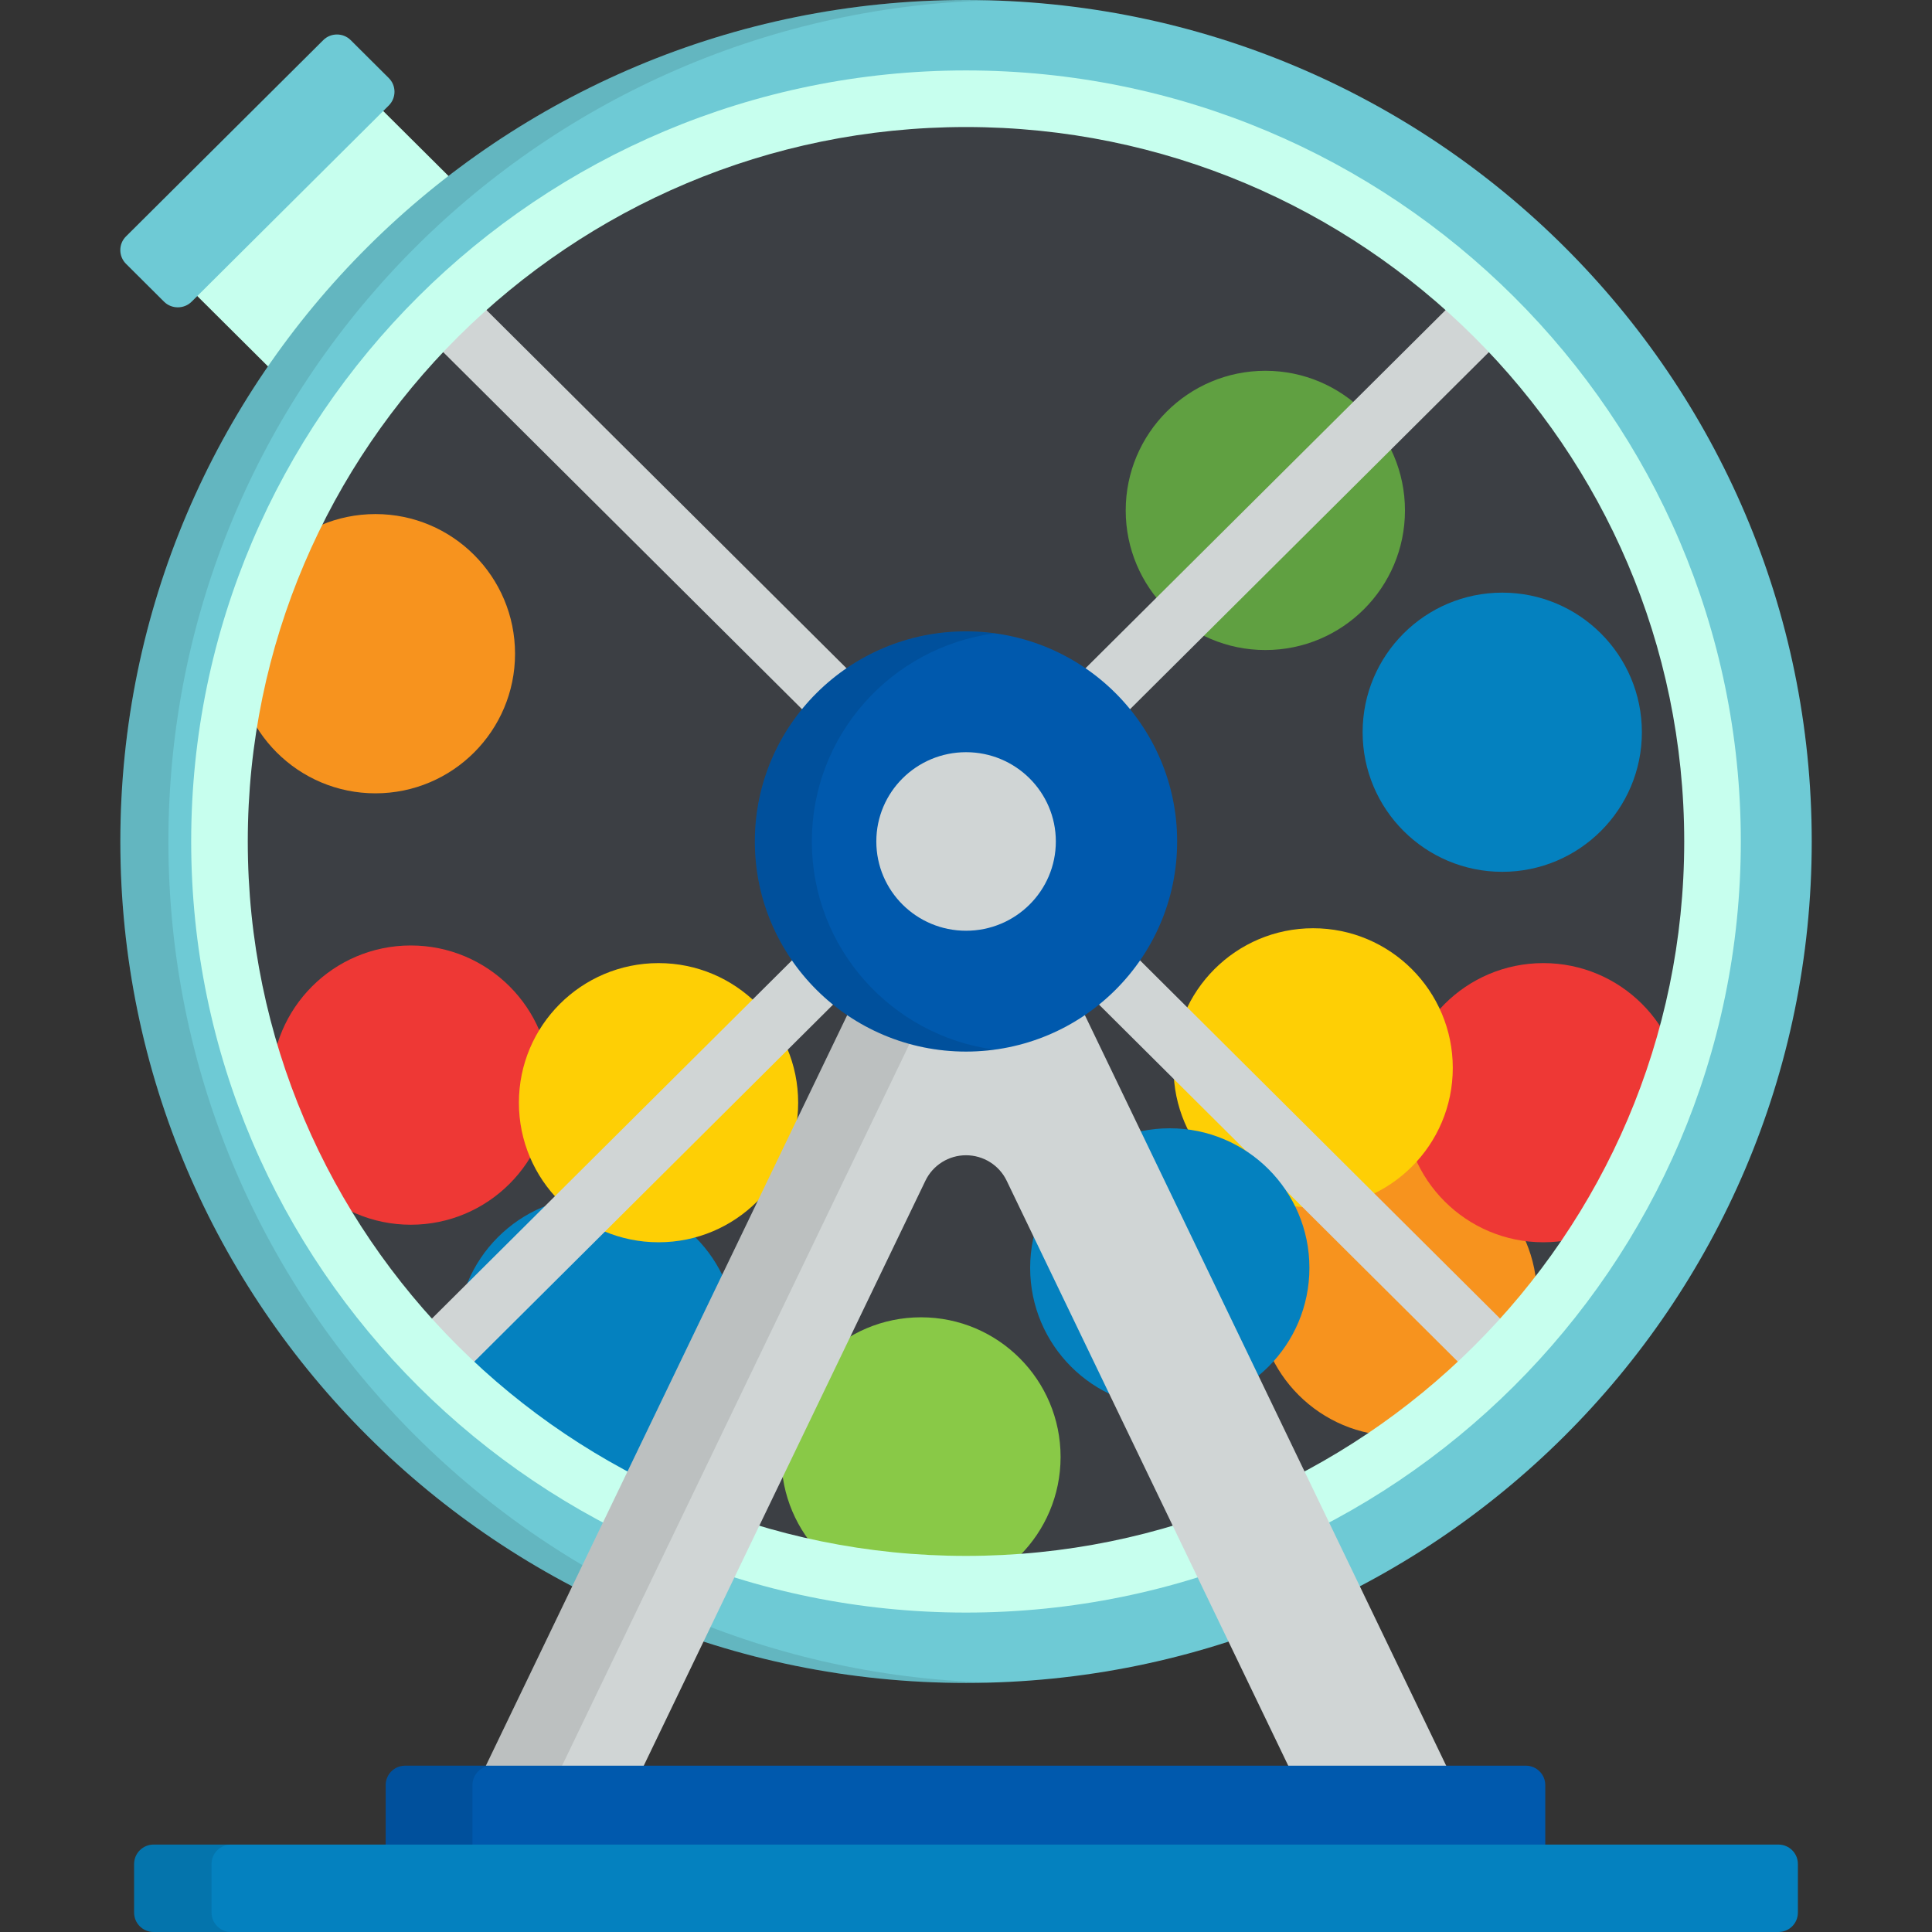 <svg width="24" height="24" viewBox="0 0 24 24" fill="none" xmlns="http://www.w3.org/2000/svg">
<rect x="0" y="0" width="24" height="24" fill="#333333" stroke="none"/>
<g clip-path="url(#clip0_2372_3515)">
<path d="M5.706 2.32L4.717 1.336L2.407 3.634L3.464 4.686C4.081 3.784 4.839 2.985 5.706 2.32Z" fill="#C7FFEE"/>
<path d="M12.001 20.906C17.802 20.906 22.506 16.226 22.506 10.453C22.506 4.68 17.802 0 12.001 0C6.199 0 1.495 4.68 1.495 10.453C1.495 16.226 6.199 20.906 12.001 20.906Z" fill="#6ECAD5"/>
<path opacity="0.1" d="M2.092 10.453C2.092 4.78 6.635 0.162 12.299 0.005C12.2 0.002 12.1 0 12 0C6.198 0 1.495 4.68 1.495 10.453C1.495 16.226 6.198 20.906 12 20.906C12.1 20.906 12.2 20.904 12.299 20.901C6.635 20.744 2.092 16.127 2.092 10.453Z" fill="black"/>
<path d="M12 19.68C17.122 19.68 21.274 15.549 21.274 10.453C21.274 5.357 17.122 1.226 12 1.226C6.879 1.226 2.727 5.357 2.727 10.453C2.727 15.549 6.879 19.68 12 19.68Z" fill="#3C3F44"/>
<path d="M11.441 19.833C12.399 19.833 13.175 19.056 13.175 18.099C13.175 17.141 12.399 16.364 11.441 16.364C10.483 16.364 9.706 17.141 9.706 18.099C9.706 19.056 10.483 19.833 11.441 19.833Z" fill="#89C947"/>
<path d="M15.719 8.075C16.676 8.075 17.453 7.298 17.453 6.341C17.453 5.383 16.676 4.606 15.719 4.606C14.761 4.606 13.984 5.383 13.984 6.341C13.984 7.298 14.761 8.075 15.719 8.075Z" fill="#60A041"/>
<path d="M5.103 15.214C6.061 15.214 6.838 14.437 6.838 13.479C6.838 12.521 6.061 11.745 5.103 11.745C4.146 11.745 3.369 12.521 3.369 13.479C3.369 14.437 4.146 15.214 5.103 15.214Z" fill="#EE3835"/>
<path d="M7.411 18.33C8.369 18.33 9.146 17.553 9.146 16.596C9.146 15.638 8.369 14.861 7.411 14.861C6.453 14.861 5.677 15.638 5.677 16.596C5.677 17.553 6.453 18.33 7.411 18.33Z" fill="#0481BF"/>
<path d="M17.359 17.838C18.317 17.838 19.093 17.062 19.093 16.104C19.093 15.146 18.317 14.37 17.359 14.37C16.401 14.37 15.624 15.146 15.624 16.104C15.624 17.062 16.401 17.838 17.359 17.838Z" fill="#F7931E"/>
<path d="M19.172 15.432C20.13 15.432 20.906 14.656 20.906 13.698C20.906 12.74 20.13 11.964 19.172 11.964C18.214 11.964 17.438 12.74 17.438 13.698C17.438 14.656 18.214 15.432 19.172 15.432Z" fill="#EE3835"/>
<path d="M8.181 15.432C9.138 15.432 9.915 14.656 9.915 13.698C9.915 12.74 9.138 11.964 8.181 11.964C7.223 11.964 6.446 12.74 6.446 13.698C6.446 14.656 7.223 15.432 8.181 15.432Z" fill="#FECF05"/>
<path d="M16.312 15C17.27 15 18.047 14.224 18.047 13.266C18.047 12.308 17.27 11.531 16.312 11.531C15.355 11.531 14.578 12.308 14.578 13.266C14.578 14.224 15.355 15 16.312 15Z" fill="#FECF05"/>
<path d="M13.889 8.925L18.731 4.106C18.57 3.937 18.402 3.773 18.227 3.616L13.369 8.45C13.565 8.582 13.74 8.743 13.889 8.925Z" fill="#D0D5D5"/>
<path d="M13.887 8.96L13.87 8.94C13.722 8.759 13.549 8.6 13.356 8.469L13.332 8.453L13.352 8.433L18.227 3.584L18.243 3.599C18.416 3.755 18.586 3.92 18.748 4.09L18.764 4.107L13.887 8.96ZM13.405 8.447C13.586 8.572 13.749 8.721 13.89 8.89L18.698 4.106C18.547 3.948 18.389 3.794 18.228 3.648L13.405 8.447Z" fill="#D0D5D5"/>
<path d="M10.632 8.45L5.773 3.616C5.599 3.773 5.431 3.937 5.269 4.106L10.112 8.925C10.261 8.743 10.436 8.582 10.632 8.45Z" fill="#D0D5D5"/>
<path d="M10.114 8.96L5.237 4.107L5.252 4.09C5.415 3.92 5.585 3.755 5.758 3.599L5.774 3.584L10.668 8.453L10.645 8.469C10.451 8.6 10.278 8.759 10.13 8.94L10.114 8.96ZM5.302 4.106L10.11 8.89C10.252 8.721 10.415 8.572 10.595 8.447L5.772 3.648C5.612 3.794 5.454 3.948 5.302 4.106Z" fill="#D0D5D5"/>
<path d="M9.987 11.815L5.129 16.649C5.287 16.822 5.451 16.989 5.622 17.15L10.464 12.332C10.281 12.184 10.12 12.009 9.987 11.815Z" fill="#D0D5D5"/>
<path d="M5.622 17.183L5.606 17.167C5.434 17.006 5.268 16.837 5.111 16.665L5.096 16.648L5.112 16.632L9.99 11.779L10.006 11.802C10.138 11.994 10.297 12.166 10.479 12.314L10.499 12.33L5.622 17.183ZM5.161 16.65C5.308 16.81 5.462 16.967 5.621 17.118L10.429 12.334C10.259 12.193 10.11 12.031 9.984 11.851L5.161 16.65Z" fill="#D0D5D5"/>
<path d="M14.014 11.815C13.88 12.01 13.72 12.184 13.536 12.332L18.379 17.15C18.55 16.989 18.714 16.822 18.872 16.649L14.014 11.815Z" fill="#D0D5D5"/>
<path d="M18.379 17.183L13.502 12.33L13.522 12.314C13.704 12.166 13.863 11.994 13.994 11.802L14.01 11.779L18.904 16.648L18.889 16.665C18.733 16.836 18.567 17.005 18.395 17.167L18.379 17.183ZM13.571 12.334L18.38 17.118C18.539 16.966 18.694 16.809 18.84 16.65L14.017 11.851C13.891 12.031 13.741 12.193 13.571 12.334Z" fill="#D0D5D5"/>
<path d="M18.662 10.83C19.619 10.83 20.396 10.054 20.396 9.096C20.396 8.138 19.619 7.362 18.662 7.362C17.704 7.362 16.927 8.138 16.927 9.096C16.927 10.054 17.704 10.83 18.662 10.83Z" fill="#0481BF"/>
<path d="M4.664 9.855C5.622 9.855 6.398 9.078 6.398 8.121C6.398 7.163 5.622 6.386 4.664 6.386C3.706 6.386 2.929 7.163 2.929 8.121C2.929 9.078 3.706 9.855 4.664 9.855Z" fill="#F7931E"/>
<path d="M14.531 17.485C15.489 17.485 16.266 16.708 16.266 15.75C16.266 14.792 15.489 14.016 14.531 14.016C13.573 14.016 12.797 14.792 12.797 15.75C12.797 16.708 13.573 17.485 14.531 17.485Z" fill="#0481BF"/>
<path d="M2.38 3.748C2.286 3.841 2.132 3.841 2.038 3.748L1.565 3.277C1.471 3.183 1.471 3.03 1.565 2.937L4.015 0.499C4.109 0.405 4.263 0.405 4.357 0.499L4.83 0.97C4.924 1.063 4.924 1.216 4.83 1.31L2.38 3.748Z" fill="#6ECAD5"/>
<path d="M12 20.032C6.693 20.032 2.375 15.735 2.375 10.453C2.375 5.171 6.693 0.875 12 0.875C17.308 0.875 21.625 5.171 21.625 10.453C21.625 15.735 17.308 20.032 12 20.032ZM12 1.578C7.081 1.578 3.078 5.559 3.078 10.453C3.078 15.347 7.081 19.328 12 19.328C16.92 19.328 20.922 15.347 20.922 10.453C20.922 5.559 16.92 1.578 12 1.578Z" fill="#C7FFEE"/>
<path d="M7.946 22.04L11.496 14.667C11.589 14.474 11.785 14.351 12 14.351C12.216 14.351 12.412 14.474 12.505 14.667L16.054 22.04H18.016L12.505 10.592C12.412 10.399 12.216 10.276 12 10.276C11.785 10.276 11.589 10.399 11.496 10.592L5.985 22.04H7.946Z" fill="#D0D5D5"/>
<g opacity="0.1">
<path d="M12.473 10.537C12.372 10.376 12.194 10.276 12 10.276C11.785 10.276 11.589 10.399 11.496 10.592L5.985 22.04H6.931L12.442 10.592C12.451 10.573 12.462 10.554 12.473 10.537Z" fill="black"/>
</g>
<path d="M14.623 10.453C14.623 11.894 13.449 13.063 12 13.063C10.552 13.063 9.377 11.894 9.377 10.453C9.377 9.012 10.552 7.843 12 7.843C13.449 7.843 14.623 9.012 14.623 10.453Z" fill="#0059AD"/>
<path opacity="0.1" d="M10.085 10.453C10.085 9.131 11.073 8.04 12.354 7.868C12.238 7.852 12.12 7.844 12 7.844C10.552 7.844 9.377 9.012 9.377 10.453C9.377 11.895 10.552 13.063 12 13.063C12.12 13.063 12.238 13.054 12.354 13.039C11.073 12.867 10.085 11.775 10.085 10.453Z" fill="black"/>
<path d="M12.001 11.562C12.616 11.562 13.116 11.066 13.116 10.453C13.116 9.84 12.616 9.344 12.001 9.344C11.385 9.344 10.886 9.84 10.886 10.453C10.886 11.066 11.385 11.562 12.001 11.562Z" fill="#D0D5D5"/>
<path d="M19.196 23.127C19.196 23.26 19.088 23.369 18.955 23.369H5.032C4.899 23.369 4.791 23.26 4.791 23.127V22.175C4.791 22.042 4.899 21.934 5.032 21.934H18.955C19.088 21.934 19.196 22.042 19.196 22.175V23.127Z" fill="#0059AD"/>
<path opacity="0.1" d="M5.869 23.127V22.175C5.869 22.042 5.978 21.934 6.11 21.934H5.032C4.899 21.934 4.791 22.042 4.791 22.175V23.127C4.791 23.26 4.899 23.369 5.032 23.369H6.11C5.978 23.369 5.869 23.26 5.869 23.127Z" fill="black"/>
<path d="M22.334 23.759C22.334 23.892 22.226 24 22.093 24H1.908C1.775 24 1.666 23.892 1.666 23.759V23.155C1.666 23.022 1.775 22.914 1.908 22.914H22.093C22.226 22.914 22.334 23.022 22.334 23.155V23.759Z" fill="#0481BF"/>
<path opacity="0.1" d="M2.628 23.759V23.155C2.628 23.022 2.737 22.914 2.87 22.914H1.908C1.775 22.914 1.666 23.022 1.666 23.155V23.759C1.666 23.892 1.775 24 1.908 24H2.87C2.737 24 2.628 23.892 2.628 23.759Z" fill="black"/>
</g>
<defs>
<clipPath id="clip0_2372_3515">
<rect width="24" height="24" fill="white"/>
</clipPath>
</defs>
</svg>
